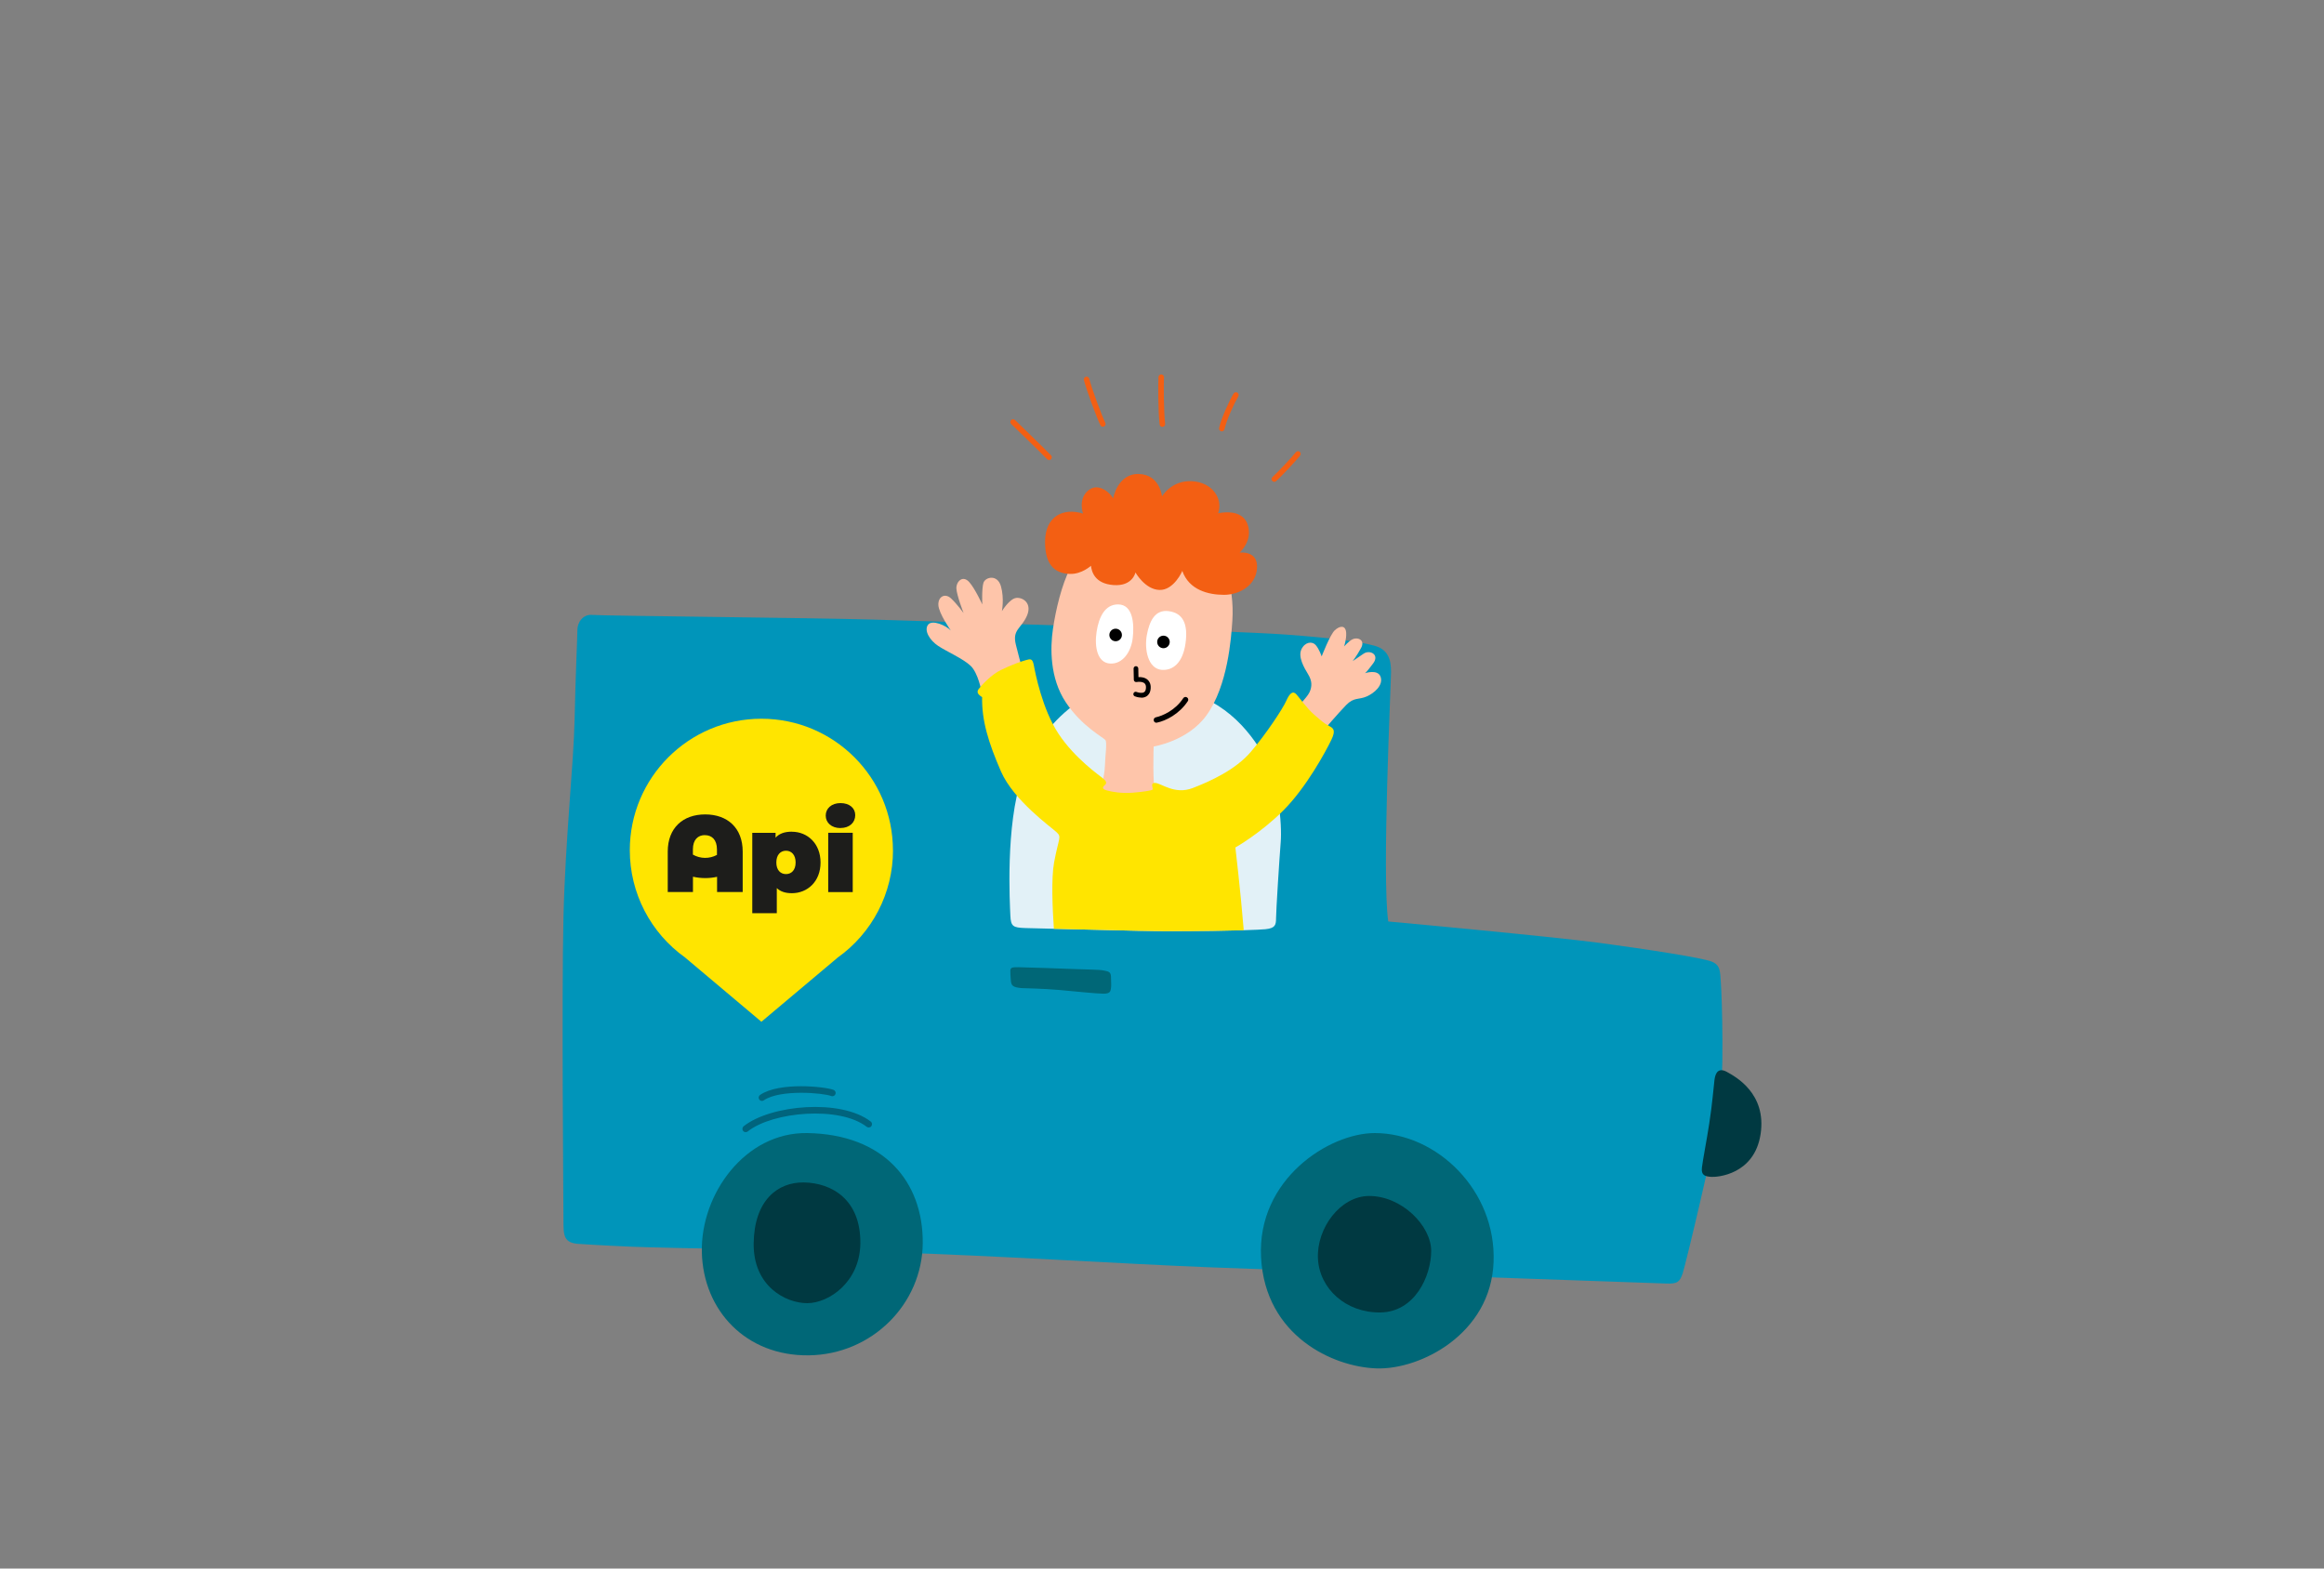 <?xml version="1.0" encoding="UTF-8"?><svg xmlns="http://www.w3.org/2000/svg" viewBox="0 0 400 270"><rect x="0" y="0" width="400" height="270" fill="#808080" stroke="none"/><defs><style>.cls-1{fill:none;}.cls-2{fill:#003941;}.cls-3{fill:#006777;}.cls-4{fill:#00647d;}.cls-5{fill:#0095ba;}.cls-6{fill:#fff;}.cls-7{fill:#ffe500;}.cls-8{fill:#f35f13;}.cls-9{fill:#e2f1f7;}.cls-10{fill:#fec5aa;}.cls-11{fill:#1d1d1b;}</style></defs><g id="Calque_1"><rect class="cls-1" width="400" height="270"/></g><g id="Calque_2"><g><path class="cls-5" d="M99.71,214.13c-2.73-.16-2.73-1.44-2.73-4.17s-.32-38.34,0-51.97c.32-13.64,1.76-26.47,1.92-34.17,.16-7.7,.48-14.12,.48-15.4s.96-2.73,2.57-2.57,36.9,.48,48.28,.8c11.39,.32,62.08,1.92,70.9,2.57,8.82,.64,12.99,1.28,15.4,1.92,2.41,.64,2.89,2.41,2.89,4.49s-1.6,35.13-.48,42.99c0,0,28.07,2.57,36.41,3.69,8.34,1.12,17.65,2.57,19.25,3.21s1.44,1.76,1.6,3.85,.64,16.36-.32,22.3-5.77,26.07-6.26,27.51-.88,1.84-2.81,1.76-64.81-2.25-79-2.81c-14.2-.56-38.34-2.09-53.18-2.49-14.84-.4-40.34-.8-45.96-1.04-5.61-.24-8.98-.48-8.98-.48Z"/><path class="cls-3" d="M138.93,195.04c13.23,.2,19.97,8.42,19.89,18.93-.08,10.51-8.74,19.17-19.57,19.33-10.83,.16-18.21-7.7-18.45-17.73s7.46-20.69,18.13-20.53Z"/><path class="cls-4" d="M131.15,189.51c-.18,0-.36-.09-.47-.25-.18-.26-.11-.61,.15-.79,3.3-2.26,11.19-1.43,12.64-.86,.29,.11,.44,.44,.32,.73-.11,.29-.44,.44-.73,.32-1.4-.54-8.78-1.18-11.59,.74-.1,.07-.21,.1-.32,.1Z"/><path class="cls-4" d="M128.34,194.88c-.17,0-.33-.07-.44-.21-.19-.24-.15-.6,.09-.8,4.68-3.72,16.78-4.77,21.88-.81,.25,.19,.29,.55,.1,.8-.19,.25-.55,.29-.8,.1-4.66-3.62-16.18-2.62-20.47,.8-.1,.08-.23,.12-.35,.12Z"/><path class="cls-2" d="M138.37,203.54c4.81,.08,9.8,2.96,9.71,10.51-.08,6.66-5.45,10.27-9.14,10.27s-9.3-2.89-9.22-10.27,4.09-10.59,8.66-10.51Z"/><path class="cls-3" d="M236.62,195.04c10.67,0,20.93,9.87,20.45,22.22-.48,12.35-12.59,18.53-20.13,18.29s-19.17-5.61-19.89-19.09c-.72-13.47,11.71-21.42,19.57-21.42Z"/><path class="cls-2" d="M235.66,205.87c5.62,0,10.67,5.13,10.67,9.46s-2.81,10.51-8.74,10.59-10.51-4.09-10.75-9.3,3.85-10.75,8.82-10.75Z"/><g><path class="cls-7" d="M153.69,146.37c0-12.51-10.13-22.65-22.64-22.65-12.51,0-22.65,10.13-22.65,22.64,0,7.35,3.56,14.24,9.56,18.49h-.01s13.1,11.03,13.1,11.03l13.1-11.02h-.01c6-4.25,9.56-11.14,9.56-18.48Z"/><g><path class="cls-11" d="M121.37,140.19c-3.81,0-6.44,2.31-6.44,6.4v6.96h4.34v-2.63h.03c1.35,.3,2.76,.31,4.12,.01v2.62h4.41v-6.96c0-4.09-2.64-6.4-6.45-6.4Zm-.04,3.57c1.19,0,2.07,.78,2.07,2.46v.94c-1.3,.7-2.86,.68-4.14-.05v-.9c0-1.68,.87-2.46,2.07-2.46Z"/><path class="cls-11" d="M136.29,143.16c-1.27,0-2.18,.34-2.8,1.03v-.83h-4.01v13.83h4.22v-4.32c.62,.6,1.47,.88,2.6,.88,2.67,0,4.93-2,4.93-5.28s-2.26-5.3-4.93-5.3Zm-1.01,7.3c-.93,0-1.66-.67-1.66-2s.73-2.02,1.66-2.02,1.66,.69,1.66,2.02-.73,2-1.66,2Z"/><rect class="cls-11" x="142.55" y="143.35" width="4.22" height="10.21"/><path class="cls-11" d="M144.66,142.53c1.55,0,2.54-.93,2.54-2.22,0-1.21-.99-2.07-2.54-2.07s-2.54,.93-2.54,2.15,.99,2.15,2.54,2.15Z"/></g></g><path class="cls-2" d="M294.21,193.27c.51-3.3,.72-6.1,.88-7.38s.72-2.17,2.17-1.36,6.82,3.69,5.77,10.67c-1.04,6.98-7.46,7.46-8.5,7.38s-1.76-.24-1.6-1.6,.8-4.57,1.28-7.7Z"/><path class="cls-9" d="M196.28,160.23c-8.42-.22-17.73-.4-19.81-.48s-2.49-.24-2.57-2.17c-.08-1.92-.88-15.4,2.01-23.9,2.89-8.5,11.15-17,21.58-16.04s15.64,5.61,19.17,10.99c3.53,5.37,4.01,13.39,3.77,16.36s-.8,11.87-.8,13.07-.17,1.72-1.84,1.89c-2.41,.24-15.48,.44-21.5,.27Z"/><path class="cls-10" d="M189.3,136.61s.84-3.13,.88-4.85,.4-3.93,.08-4.37-4.05-2.33-6.82-6.5c-2.77-4.17-2.69-9.38-2.21-12.63s1.48-7.58,3.01-10.55,4.65-4.13,4.65-4.13l17.81,1.12s4.05,1.8,4.61,4.17,1,4.89,.8,7.94c-.2,3.05-.78,11.23-4.45,16.32-3.21,4.45-9.1,5.37-9.1,5.37,0,0-.24,7.02,.36,8.3s-9.62-.2-9.62-.2Z"/><path class="cls-10" d="M168.92,118.96s-.56-3.09-1.84-4.33-4.17-2.49-5.61-3.45-2.45-2.61-1.76-3.61,3.17,.12,3.93,.96c-.04-.08-2.05-2.93-2.13-4.37s1.12-2.13,2.17-1.16,2.17,2.53,2.17,2.53c0,0-1.2-3.09-1.24-4.25s1.1-2.38,2.25-1.04c1,1.16,2.21,3.81,2.21,3.81,0,0-.12-2.73,.2-3.73s2.41-1.52,3.01,.6c.6,2.13,.16,4.29,.16,4.29,0,0,1.32-2.17,2.49-2.29s2.77,.96,1.8,3.13-2.53,2.33-1.88,4.93c.64,2.61,1.76,6.58,1.76,6.58l-7.66,1.4Z"/><path class="cls-10" d="M222.82,122.17s2.13-2.05,2.57-3.01c.44-.96,.48-1.92-.24-3.09s-1.76-3.01-1.16-4.29,1.84-1.44,2.45-.76,1.04,1.97,1.04,1.97c0,0,1.44-3.73,2.25-4.49s1.88-1,1.97,.44c.06,1.16-.36,2.33-.36,2.33,0,0,.8-.89,1.4-1.2,.92-.48,2.29,.08,1.52,1.48s-1.44,2.25-1.44,2.25c0,0,1.34-.9,1.88-1.28,1.04-.72,2.81,.12,1.64,1.68-1.17,1.57-1.4,1.68-1.4,1.68,0,0,2.21-.76,2.69,.64,.48,1.4-1.04,2.77-2.41,3.37s-2.17,.08-3.53,1.48-3.73,4.17-3.73,4.17l-5.13-3.37Z"/><path d="M199.04,124.41c-.22,0-.42-.15-.46-.38-.05-.26,.11-.51,.37-.56,1.09-.23,3.32-1.17,4.71-3.29,.14-.22,.44-.28,.65-.13,.22,.14,.28,.44,.13,.65-1.47,2.22-3.78,3.38-5.31,3.69-.03,0-.06,0-.1,0Z"/><path d="M196.42,120.08c-.54,0-1.02-.19-1.1-.22-.21-.09-.31-.32-.22-.53,.08-.21,.32-.31,.53-.22,.23,.09,.9,.28,1.28,.04,.2-.12,.3-.36,.33-.73,.02-.37-.06-.63-.25-.8-.37-.32-1.1-.27-1.35-.22-.12,.02-.24,0-.34-.08s-.15-.19-.15-.31l-.04-1.92c0-.23,.17-.41,.4-.42h0c.22,0,.4,.18,.41,.4l.03,1.48c.44-.02,1.1,.04,1.57,.46,.27,.23,.58,.68,.53,1.47-.05,.8-.41,1.19-.71,1.38-.29,.18-.61,.24-.92,.24Z"/><path class="cls-6" d="M192.43,104.04c2.62,0,2.81,3.45,2.53,5.81s-1.72,4.49-3.89,4.37-2.73-2.81-2.33-5.45,1.48-4.73,3.69-4.73Z"/><path class="cls-6" d="M199.96,115.31c-2.41-.21-3.01-3.57-2.57-5.98,.44-2.41,1.4-4.45,3.77-4.13s3.37,2.09,2.89,5.53c-.48,3.45-2.25,4.73-4.09,4.57Z"/><circle cx="192.02" cy="109.3" r="1.08"/><circle cx="200.25" cy="110.5" r="1.08"/><path class="cls-8" d="M187.77,97.39s-1.6,1.48-3.65,1.4-4.25-1-4.25-5.49,3.17-5.94,6.54-4.89c0,0-.92-2.53,.92-4.01s3.97,.68,4.25,1.4c0,0,.76-4.29,4.41-4.21s4.01,3.85,4.01,3.85c0,0,1.64-2.81,5.17-2.61,3.53,.2,5.37,3.05,4.49,5.53,0,0,4.01-1,5.05,1.84,1.04,2.85-1.36,4.93-1.36,4.93,0,0,3.17-.44,3.01,2.61-.16,3.05-3.05,4.65-5.69,4.65s-6.02-.8-7.18-4.13c.04,0-1.44,3.37-3.93,3.29s-4.13-3.01-4.13-3.01c0,0-.48,2.41-3.77,2.17s-3.77-2.37-3.89-3.33Z"/><path class="cls-7" d="M228.72,124.94c-.8-.4-1.28-.84-2.53-1.92-1.24-1.08-2.45-2.81-3.05-3.49-.6-.68-1.16-.24-1.76,1.12-.6,1.36-3.49,5.73-6.1,8.78-2.61,3.05-6.86,5.01-9.99,6.22-3.13,1.2-5.41-.84-6.46-.88-1.04-.04-.16,1.08-.52,1.2-.36,.12-1.36,.32-3.33,.48-1.97,.16-3.57-.16-4.37-.36-.8-.2-1-.48-.48-.92s.16-.8-.36-1.24c-.52-.44-4.77-3.37-7.58-7.62-2.81-4.25-4.01-10.51-4.25-11.79-.24-1.28-.64-1.08-1.4-.88-.76,.2-2.53,.84-4.25,1.68-1.72,.84-3.33,2.61-3.85,3.29s.2,1.12,.6,1.4c-.08,4.01,1.08,7.82,3.25,12.79,2.17,4.97,8.58,9.54,9.54,10.43s.4,.88-.4,5.21c-.51,2.73-.28,7.95-.04,11.44,3.98,.09,9.6,.21,14.88,.35,4.46,.12,12.81,.04,17.8-.1-.56-6.81-1.44-14.25-1.44-14.25,0,0,4.29-2.41,8.26-6.38,3.97-3.97,7.34-10.23,8.26-12.15,.8-1.67,.36-2.01-.44-2.41Z"/><path class="cls-8" d="M180.57,79.19c-.13,0-.25-.05-.35-.15-.7-.76-6.12-6-6.18-6.06-.19-.18-.19-.48-.01-.67,.18-.19,.48-.19,.67-.01,.22,.22,5.49,5.31,6.21,6.09,.18,.19,.16,.49-.03,.67-.09,.08-.21,.13-.32,.13Z"/><path class="cls-8" d="M189.82,73.46c-.17,0-.34-.1-.42-.26-.62-1.24-2.42-6.1-2.84-7.78-.06-.25,.09-.51,.34-.57,.25-.06,.51,.09,.57,.34,.4,1.6,2.18,6.41,2.77,7.58,.12,.23,.02,.52-.21,.63-.07,.03-.14,.05-.21,.05Z"/><path class="cls-8" d="M200.06,73.48c-.24,0-.44-.18-.47-.42-.27-2.28-.26-7.08-.2-8.16,.01-.26,.24-.46,.5-.45,.26,.01,.46,.24,.45,.5-.06,1.06-.06,5.77,.2,8,.03,.26-.16,.49-.41,.52-.02,0-.04,0-.06,0Z"/><path class="cls-8" d="M210.29,74.24s-.07,0-.1-.01c-.26-.05-.42-.31-.36-.56,.37-1.73,1.84-4.86,2.49-5.92,.14-.22,.43-.29,.65-.16,.22,.14,.29,.43,.16,.65-.63,1.04-2.03,4.05-2.37,5.63-.05,.22-.24,.37-.46,.37Z"/><path class="cls-8" d="M219.33,82.94c-.13,0-.25-.05-.35-.15-.18-.19-.17-.49,.03-.67,1.07-.99,3.33-3.39,4.02-4.28,.16-.2,.46-.24,.66-.08,.21,.16,.24,.46,.08,.66-.73,.93-3,3.35-4.12,4.39-.09,.08-.21,.13-.32,.13Z"/><path class="cls-3" d="M175.82,170.09c-1.52-.16-1.76-.4-1.84-1.36s-.08-1.12-.08-1.68,.48-.56,1.36-.56,7.78,.24,9.71,.32,4.25,.08,4.97,.24,1.28,.16,1.28,1.12,.08,1.36,0,1.92-.16,.96-1.28,.96-4.97-.4-7.62-.64c-2.65-.24-6.5-.32-6.5-.32Z"/></g></g></svg>
